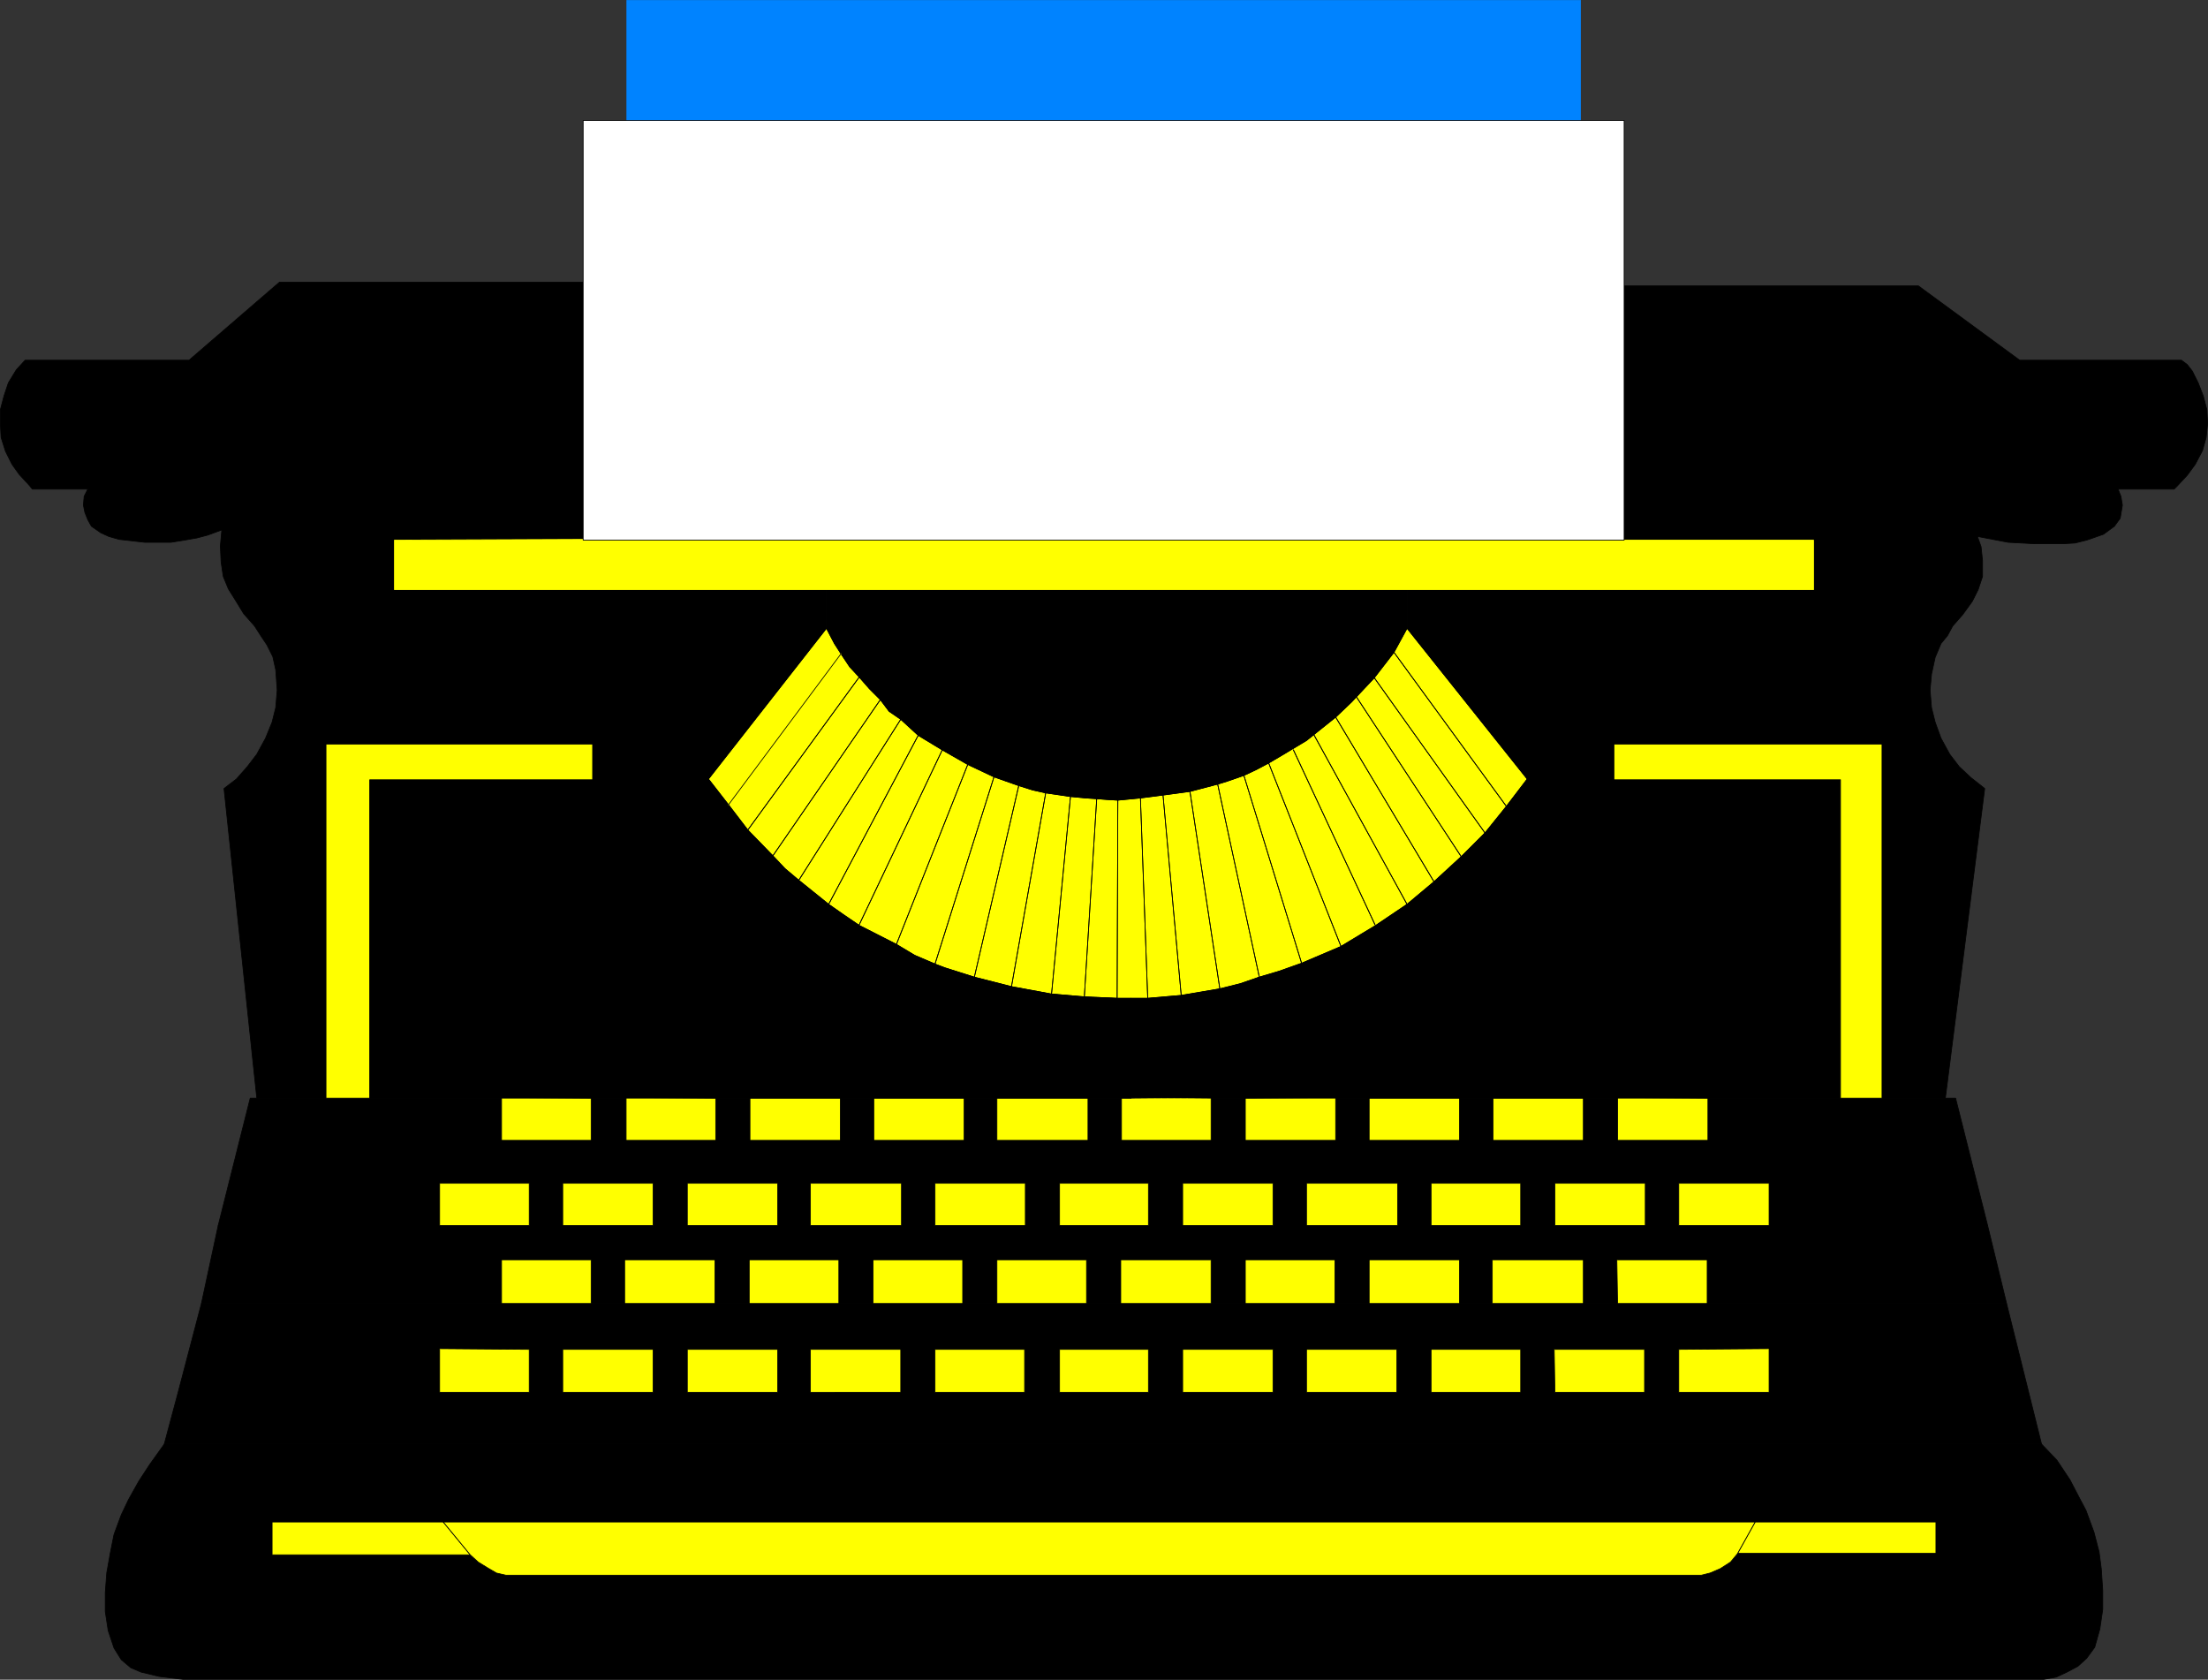 <?xml version="1.0" encoding="UTF-8" standalone="no"?>
<svg
   version="1.0"
   width="129.595mm"
   height="98.58mm"
   id="svg166"
   sodipodi:docname="Typewriter 02.wmf"
   xmlns:inkscape="http://www.inkscape.org/namespaces/inkscape"
   xmlns:sodipodi="http://sodipodi.sourceforge.net/DTD/sodipodi-0.dtd"
   xmlns="http://www.w3.org/2000/svg"
   xmlns:svg="http://www.w3.org/2000/svg">
  <rect width="100%" height="100%" fill="#333333" stroke="none"/>
  <sodipodi:namedview
     id="namedview166"
     pagecolor="#ffffff"
     bordercolor="#000000"
     borderopacity="0.25"
     inkscape:showpageshadow="2"
     inkscape:pageopacity="0.0"
     inkscape:pagecheckerboard="0"
     inkscape:deskcolor="#d1d1d1"
     inkscape:document-units="mm" />
  <defs
     id="defs1">
    <pattern
       id="WMFhbasepattern"
       patternUnits="userSpaceOnUse"
       width="6"
       height="6"
       x="0"
       y="0" />
  </defs>
  <path
     style="fill:#0083ff;fill-opacity:1;fill-rule:evenodd;stroke:none"
     d="M 139.057,26.74 V 0.081 H 350.591 V 26.74 H 139.057 Z"
     id="path1" />
  <path
     style="fill:none;stroke:#0083ff;stroke-width:0.162px;stroke-linecap:round;stroke-linejoin:round;stroke-miterlimit:4;stroke-dasharray:none;stroke-opacity:1"
     d="M 139.057,26.74 V 0.081 H 350.591 V 26.74 H 139.057 v 0"
     id="path2" />
  <path
     style="fill:#000000;fill-opacity:1;fill-rule:evenodd;stroke:none"
     d="m 452.883,320.316 3.394,3.555 2.909,4.362 2.101,4.039 1.454,2.747 1.778,4.847 1.131,4.362 0.485,3.716 0.323,4.847 v 4.201 l -0.646,4.362 -1.131,4.039 -1.778,2.424 -1.939,1.777 -2.424,1.293 -2.424,1.131 -2.747,0.485 H 250.884 v -23.105 h 126.533 l 1.939,-0.485 2.262,-0.969 2.262,-1.454 1.616,-1.939 h 43.955 v -6.948 H 388.405 98.333 60.358 v 7.271 h 43.955 l 1.778,1.616 2.101,1.293 1.939,1.131 2.101,0.485 h 138.653 v 23.105 H 40.642 l -5.333,-0.646 -4.04,-0.969 -2.262,-0.969 -2.101,-1.777 -1.616,-2.585 -1.293,-3.878 -0.646,-4.201 v -4.201 l 0.323,-4.362 0.808,-4.524 0.808,-4.039 1.616,-4.362 1.616,-3.393 2.262,-4.039 2.424,-3.716 3.232,-4.524 H 452.883 Z"
     id="path3" />
  <path
     style="fill:none;stroke:#000000;stroke-width:0.162px;stroke-linecap:round;stroke-linejoin:round;stroke-miterlimit:4;stroke-dasharray:none;stroke-opacity:1"
     d="m 452.883,320.316 3.394,3.555 2.909,4.362 2.101,4.039 1.454,2.747 1.778,4.847 1.131,4.362 0.485,3.716 0.323,4.847 v 4.201 l -0.646,4.362 -1.131,4.039 -1.778,2.424 -1.939,1.777 -2.424,1.293 -2.424,1.131 -2.747,0.485 H 250.884 v -23.105 h 126.533 l 1.939,-0.485 2.262,-0.969 2.262,-1.454 1.616,-1.939 h 43.955 v -6.948 H 388.405 98.333 60.358 v 7.271 h 43.955 l 1.778,1.616 2.101,1.293 1.939,1.131 2.101,0.485 h 138.653 v 23.105 H 40.642 l -5.333,-0.646 -4.04,-0.969 -2.262,-0.969 -2.101,-1.777 -1.616,-2.585 -1.293,-3.878 -0.646,-4.201 v -4.201 l 0.323,-4.362 0.808,-4.524 0.808,-4.039 1.616,-4.362 1.616,-3.393 2.262,-4.039 2.424,-3.716 3.232,-4.524 H 452.883 v 0"
     id="path4" />
  <path
     style="fill:#ffff00;fill-opacity:1;fill-rule:evenodd;stroke:none"
     d="m 60.358,344.875 v -7.271 h 37.976 l 5.979,7.271 z"
     id="path5" />
  <path
     style="fill:none;stroke:#000000;stroke-width:0.162px;stroke-linecap:round;stroke-linejoin:round;stroke-miterlimit:4;stroke-dasharray:none;stroke-opacity:1"
     d="m 60.358,344.875 v -7.271 h 37.976 l 5.979,7.271 H 60.358 v 0"
     id="path6" />
  <path
     style="fill:#ffff00;fill-opacity:1;fill-rule:evenodd;stroke:none"
     d="m 377.416,349.399 1.939,-0.485 2.262,-0.969 2.262,-1.454 1.616,-1.939 3.878,-6.948 H 98.333 l 5.979,7.271 1.778,1.616 2.101,1.293 1.939,1.131 2.101,0.485 h 138.653 126.533 z"
     id="path7" />
  <path
     style="fill:none;stroke:#000000;stroke-width:0.162px;stroke-linecap:round;stroke-linejoin:round;stroke-miterlimit:4;stroke-dasharray:none;stroke-opacity:1"
     d="m 377.416,349.399 1.939,-0.485 2.262,-0.969 2.262,-1.454 1.616,-1.939 3.878,-6.948 H 98.333 l 5.979,7.271 1.778,1.616 2.101,1.293 1.939,1.131 2.101,0.485 h 138.653 126.533 v 0"
     id="path8" />
  <path
     style="fill:#ffff00;fill-opacity:1;fill-rule:evenodd;stroke:none"
     d="m 429.452,337.604 v 6.624 0.323 h -43.632 -0.323 l 3.878,-6.948 h 40.077 z"
     id="path9" />
  <path
     style="fill:none;stroke:#000000;stroke-width:0.162px;stroke-linecap:round;stroke-linejoin:round;stroke-miterlimit:4;stroke-dasharray:none;stroke-opacity:1"
     d="m 429.452,337.604 v 6.624 0.323 h -43.632 -0.323 l 3.878,-6.948 h 40.077 v 0"
     id="path10" />
  <path
     style="fill:#000000;fill-opacity:1;fill-rule:evenodd;stroke:none"
     d="m 452.883,320.316 -7.757,-31.183 h -66.418 -19.877 -7.595 -20.2 -7.272 -20.038 -7.595 -19.877 -7.595 -20.038 -7.595 -19.877 -7.595 -19.877 -7.595 -19.877 -7.595 -20.038 -7.434 -19.877 -66.579 l -5.171,19.712 h 58.014 v -9.533 h 19.877 v 9.533 h 7.434 v -9.533 h 20.038 v 9.533 h 7.595 v -9.533 h 20.038 v 9.533 h 7.272 v -9.533 h 20.038 v 9.533 h 7.595 v -9.533 h 19.877 v 9.533 h 7.757 v -9.533 h 19.715 v 9.533 h 7.595 v -9.533 h 20.038 v 9.533 h 7.434 v -9.533 h 20.038 v 9.533 h 7.595 v -9.533 h 19.877 v 9.533 h 7.595 v -9.533 h 19.877 v 9.533 h 7.595 v -9.533 h 20.038 v 9.533 h -20.038 -7.595 -19.877 -7.595 -19.877 -7.595 -20.038 -7.434 -20.038 -7.595 -19.715 -7.757 -19.877 -7.595 -20.038 -7.272 -20.038 -7.595 -20.038 -7.434 -19.877 -58.014 l -3.07,11.472 H 452.883 Z"
     id="path11" />
  <path
     style="fill:none;stroke:#000000;stroke-width:0.162px;stroke-linecap:round;stroke-linejoin:round;stroke-miterlimit:4;stroke-dasharray:none;stroke-opacity:1"
     d="m 452.883,320.316 -7.757,-31.183 h -66.418 -19.877 -7.595 -20.2 -7.272 -20.038 -7.595 -19.877 -7.595 -20.038 -7.595 -19.877 -7.595 -19.877 -7.595 -19.877 -7.595 -20.038 -7.434 -19.877 -66.579 l -5.171,19.712 h 58.014 v -9.533 h 19.877 v 9.533 h 7.434 v -9.533 h 20.038 v 9.533 h 7.595 v -9.533 h 20.038 v 9.533 h 7.272 v -9.533 h 20.038 v 9.533 h 7.595 v -9.533 h 19.877 v 9.533 h 7.757 v -9.533 h 19.715 v 9.533 h 7.595 v -9.533 h 20.038 v 9.533 h 7.434 v -9.533 h 20.038 v 9.533 h 7.595 v -9.533 h 19.877 v 9.533 h 7.595 v -9.533 h 19.877 v 9.533 h 7.595 v -9.533 h 20.038 v 9.533 h -20.038 -7.595 -19.877 -7.595 -19.877 -7.595 -20.038 -7.434 -20.038 -7.595 -19.715 -7.757 -19.877 -7.595 -20.038 -7.272 -20.038 -7.595 -20.038 -7.434 -19.877 -58.014 l -3.07,11.472 H 452.883 v 0"
     id="path12" />
  <path
     style="fill:#ffff00;fill-opacity:1;fill-rule:evenodd;stroke:none"
     d="m 97.525,299.15 19.877,0.162 v 9.533 H 97.525 v -9.533 0 z"
     id="path13" />
  <path
     style="fill:none;stroke:#000000;stroke-width:0.162px;stroke-linecap:round;stroke-linejoin:round;stroke-miterlimit:4;stroke-dasharray:none;stroke-opacity:1"
     d="m 97.525,299.15 19.877,0.162 v 9.533 H 97.525 v -9.533 0"
     id="path14" />
  <path
     style="fill:#ffff00;fill-opacity:1;fill-rule:evenodd;stroke:none"
     d="m 144.874,299.15 v 9.694 h -20.038 v -9.533 h 20.038 v 0 z"
     id="path15" />
  <path
     style="fill:none;stroke:#000000;stroke-width:0.162px;stroke-linecap:round;stroke-linejoin:round;stroke-miterlimit:4;stroke-dasharray:none;stroke-opacity:1"
     d="m 144.874,299.15 v 9.694 h -20.038 v -9.533 h 20.038 v 0"
     id="path16" />
  <path
     style="fill:#ffff00;fill-opacity:1;fill-rule:evenodd;stroke:none"
     d="m 172.508,299.15 v 9.694 h -20.038 v -9.533 h 20.038 v 0 z"
     id="path17" />
  <path
     style="fill:none;stroke:#000000;stroke-width:0.162px;stroke-linecap:round;stroke-linejoin:round;stroke-miterlimit:4;stroke-dasharray:none;stroke-opacity:1"
     d="m 172.508,299.15 v 9.694 h -20.038 v -9.533 h 20.038 v 0"
     id="path18" />
  <path
     style="fill:#ffff00;fill-opacity:1;fill-rule:evenodd;stroke:none"
     d="m 199.818,299.15 v 9.694 H 179.78 v -9.533 h 20.038 v 0 z"
     id="path19" />
  <path
     style="fill:none;stroke:#000000;stroke-width:0.162px;stroke-linecap:round;stroke-linejoin:round;stroke-miterlimit:4;stroke-dasharray:none;stroke-opacity:1"
     d="m 199.818,299.15 v 9.694 H 179.78 v -9.533 h 20.038 v 0"
     id="path20" />
  <path
     style="fill:#ffff00;fill-opacity:1;fill-rule:evenodd;stroke:none"
     d="m 227.29,299.15 v 9.694 h -19.877 v -9.533 h 19.877 v 0 z"
     id="path21" />
  <path
     style="fill:none;stroke:#000000;stroke-width:0.162px;stroke-linecap:round;stroke-linejoin:round;stroke-miterlimit:4;stroke-dasharray:none;stroke-opacity:1"
     d="m 227.29,299.15 v 9.694 h -19.877 v -9.533 h 19.877 v 0"
     id="path22" />
  <path
     style="fill:#ffff00;fill-opacity:1;fill-rule:evenodd;stroke:none"
     d="m 254.762,299.15 v 9.694 h -19.715 v -9.533 h 19.715 v 0 z"
     id="path23" />
  <path
     style="fill:none;stroke:#000000;stroke-width:0.162px;stroke-linecap:round;stroke-linejoin:round;stroke-miterlimit:4;stroke-dasharray:none;stroke-opacity:1"
     d="m 254.762,299.15 v 9.694 h -19.715 v -9.533 h 19.715 v 0"
     id="path24" />
  <path
     style="fill:#ffff00;fill-opacity:1;fill-rule:evenodd;stroke:none"
     d="m 262.357,299.15 v 9.694 h 20.038 v -9.533 H 262.357 v 0 z"
     id="path25" />
  <path
     style="fill:none;stroke:#000000;stroke-width:0.162px;stroke-linecap:round;stroke-linejoin:round;stroke-miterlimit:4;stroke-dasharray:none;stroke-opacity:1"
     d="m 262.357,299.15 v 9.694 h 20.038 v -9.533 H 262.357 v 0"
     id="path26" />
  <path
     style="fill:#ffff00;fill-opacity:1;fill-rule:evenodd;stroke:none"
     d="m 289.829,299.15 v 9.694 h 20.038 v -9.533 h -20.038 v 0 z"
     id="path27" />
  <path
     style="fill:none;stroke:#000000;stroke-width:0.162px;stroke-linecap:round;stroke-linejoin:round;stroke-miterlimit:4;stroke-dasharray:none;stroke-opacity:1"
     d="m 289.829,299.15 v 9.694 h 20.038 v -9.533 h -20.038 v 0"
     id="path28" />
  <path
     style="fill:#ffff00;fill-opacity:1;fill-rule:evenodd;stroke:none"
     d="m 317.463,299.15 v 9.694 h 19.877 v -9.533 h -19.877 v 0 z"
     id="path29" />
  <path
     style="fill:none;stroke:#000000;stroke-width:0.162px;stroke-linecap:round;stroke-linejoin:round;stroke-miterlimit:4;stroke-dasharray:none;stroke-opacity:1"
     d="m 317.463,299.15 v 9.694 h 19.877 v -9.533 h -19.877 v 0"
     id="path30" />
  <path
     style="fill:#ffff00;fill-opacity:1;fill-rule:evenodd;stroke:none"
     d="m 344.773,299.15 0.162,9.694 h 19.877 v -9.533 h -19.877 v 0 z"
     id="path31" />
  <path
     style="fill:none;stroke:#000000;stroke-width:0.162px;stroke-linecap:round;stroke-linejoin:round;stroke-miterlimit:4;stroke-dasharray:none;stroke-opacity:1"
     d="m 344.773,299.15 0.162,9.694 h 19.877 v -9.533 h -19.877 v 0"
     id="path32" />
  <path
     style="fill:#ffff00;fill-opacity:1;fill-rule:evenodd;stroke:none"
     d="m 392.284,299.15 -19.877,0.162 v 9.533 h 20.038 v -9.533 0 z"
     id="path33" />
  <path
     style="fill:none;stroke:#000000;stroke-width:0.162px;stroke-linecap:round;stroke-linejoin:round;stroke-miterlimit:4;stroke-dasharray:none;stroke-opacity:1"
     d="m 392.284,299.15 -19.877,0.162 v 9.533 h 20.038 v -9.533 0"
     id="path34" />
  <path
     style="fill:#000000;fill-opacity:1;fill-rule:evenodd;stroke:none"
     d="m 445.127,289.133 -4.202,-17.288 h -48.48 -20.038 -7.434 -20.038 -7.595 -19.877 -7.434 -20.038 -7.757 -20.2 -7.272 -19.715 -7.595 -20.038 -7.434 -20.2 -7.272 -20.038 -7.595 -20.038 -7.434 -19.877 -49.126 l -3.717,17.288 h 66.579 v -9.694 h 19.877 v 9.694 h 7.434 v -9.694 h 20.038 v 9.694 h 7.595 v -9.694 h 19.877 v 9.694 h 7.595 v -9.694 h 19.877 v 9.694 h 7.595 v -9.694 h 19.877 v 9.694 h 7.595 v -9.694 h 20.038 v 9.694 h 7.595 v -9.694 h 19.877 v 9.694 h 7.595 v -9.694 h 20.038 v 9.694 h 7.272 v -9.694 h 20.2 v 9.694 h 7.595 v -9.694 h 19.877 v 9.694 z"
     id="path35" />
  <path
     style="fill:none;stroke:#000000;stroke-width:0.162px;stroke-linecap:round;stroke-linejoin:round;stroke-miterlimit:4;stroke-dasharray:none;stroke-opacity:1"
     d="m 445.127,289.133 -4.202,-17.288 h -48.48 -20.038 -7.434 -20.038 -7.595 -19.877 -7.434 -20.038 -7.757 -20.2 -7.272 -19.715 -7.595 -20.038 -7.434 -20.2 -7.272 -20.038 -7.595 -20.038 -7.434 -19.877 -49.126 l -3.717,17.288 h 66.579 v -9.694 h 19.877 v 9.694 h 7.434 v -9.694 h 20.038 v 9.694 h 7.595 v -9.694 h 19.877 v 9.694 h 7.595 v -9.694 h 19.877 v 9.694 h 7.595 v -9.694 h 19.877 v 9.694 h 7.595 v -9.694 h 20.038 v 9.694 h 7.595 v -9.694 h 19.877 v 9.694 h 7.595 v -9.694 h 20.038 v 9.694 h 7.272 v -9.694 h 20.2 v 9.694 h 7.595 v -9.694 h 19.877 v 9.694 h 66.418 v 0"
     id="path36" />
  <path
     style="fill:#ffff00;fill-opacity:1;fill-rule:evenodd;stroke:none"
     d="m 111.1,279.438 h 20.038 v 9.694 h -19.877 v -9.694 0 z"
     id="path37" />
  <path
     style="fill:none;stroke:#000000;stroke-width:0.162px;stroke-linecap:round;stroke-linejoin:round;stroke-miterlimit:4;stroke-dasharray:none;stroke-opacity:1"
     d="m 111.1,279.438 h 20.038 v 9.694 h -19.877 v -9.694 0"
     id="path38" />
  <path
     style="fill:#ffff00;fill-opacity:1;fill-rule:evenodd;stroke:none"
     d="m 138.572,279.438 h 20.038 v 9.694 h -20.038 z"
     id="path39" />
  <path
     style="fill:none;stroke:#000000;stroke-width:0.162px;stroke-linecap:round;stroke-linejoin:round;stroke-miterlimit:4;stroke-dasharray:none;stroke-opacity:1"
     d="m 138.572,279.438 h 20.038 v 9.694 h -20.038 v -9.694 0"
     id="path40" />
  <path
     style="fill:#ffff00;fill-opacity:1;fill-rule:evenodd;stroke:none"
     d="m 166.205,279.438 h 19.877 v 9.694 h -19.877 z"
     id="path41" />
  <path
     style="fill:none;stroke:#000000;stroke-width:0.162px;stroke-linecap:round;stroke-linejoin:round;stroke-miterlimit:4;stroke-dasharray:none;stroke-opacity:1"
     d="m 166.205,279.438 h 19.877 v 9.694 h -19.877 v -9.694 0"
     id="path42" />
  <path
     style="fill:#ffff00;fill-opacity:1;fill-rule:evenodd;stroke:none"
     d="m 193.516,279.438 h 20.038 v 9.694 h -19.877 v -9.694 0 z"
     id="path43" />
  <path
     style="fill:none;stroke:#000000;stroke-width:0.162px;stroke-linecap:round;stroke-linejoin:round;stroke-miterlimit:4;stroke-dasharray:none;stroke-opacity:1"
     d="m 193.516,279.438 h 20.038 v 9.694 h -19.877 v -9.694 0"
     id="path44" />
  <path
     style="fill:#ffff00;fill-opacity:1;fill-rule:evenodd;stroke:none"
     d="m 220.988,279.438 h 20.038 v 9.694 h -19.877 v -9.694 0 z"
     id="path45" />
  <path
     style="fill:none;stroke:#000000;stroke-width:0.162px;stroke-linecap:round;stroke-linejoin:round;stroke-miterlimit:4;stroke-dasharray:none;stroke-opacity:1"
     d="m 220.988,279.438 h 20.038 v 9.694 h -19.877 v -9.694 0"
     id="path46" />
  <path
     style="fill:#ffff00;fill-opacity:1;fill-rule:evenodd;stroke:none"
     d="m 268.498,279.438 h -19.877 v 9.694 h 20.038 v -9.694 0 z"
     id="path47" />
  <path
     style="fill:none;stroke:#000000;stroke-width:0.162px;stroke-linecap:round;stroke-linejoin:round;stroke-miterlimit:4;stroke-dasharray:none;stroke-opacity:1"
     d="m 268.498,279.438 h -19.877 v 9.694 h 20.038 v -9.694 0"
     id="path48" />
  <path
     style="fill:#ffff00;fill-opacity:1;fill-rule:evenodd;stroke:none"
     d="m 296.132,279.438 h -19.877 v 9.694 h 19.877 z"
     id="path49" />
  <path
     style="fill:none;stroke:#000000;stroke-width:0.162px;stroke-linecap:round;stroke-linejoin:round;stroke-miterlimit:4;stroke-dasharray:none;stroke-opacity:1"
     d="m 296.132,279.438 h -19.877 v 9.694 h 19.877 v -9.694 0"
     id="path50" />
  <path
     style="fill:#ffff00;fill-opacity:1;fill-rule:evenodd;stroke:none"
     d="m 323.765,279.438 h -20.038 v 9.694 h 20.038 v -9.694 z"
     id="path51" />
  <path
     style="fill:none;stroke:#000000;stroke-width:0.162px;stroke-linecap:round;stroke-linejoin:round;stroke-miterlimit:4;stroke-dasharray:none;stroke-opacity:1"
     d="m 323.765,279.438 h -20.038 v 9.694 h 20.038 v -9.694 0"
     id="path52" />
  <path
     style="fill:#ffff00;fill-opacity:1;fill-rule:evenodd;stroke:none"
     d="m 331.037,279.438 v 9.694 h 20.2 v -9.694 h -20.2 z"
     id="path53" />
  <path
     style="fill:none;stroke:#000000;stroke-width:0.162px;stroke-linecap:round;stroke-linejoin:round;stroke-miterlimit:4;stroke-dasharray:none;stroke-opacity:1"
     d="m 331.037,279.438 v 9.694 h 20.2 v -9.694 h -20.2 v 0"
     id="path54" />
  <path
     style="fill:#ffff00;fill-opacity:1;fill-rule:evenodd;stroke:none"
     d="m 358.671,279.438 0.162,9.694 h 19.877 v -9.694 h -19.877 v 0 z"
     id="path55" />
  <path
     style="fill:none;stroke:#000000;stroke-width:0.162px;stroke-linecap:round;stroke-linejoin:round;stroke-miterlimit:4;stroke-dasharray:none;stroke-opacity:1"
     d="m 358.671,279.438 0.162,9.694 h 19.877 v -9.694 h -19.877 v 0"
     id="path56" />
  <path
     style="fill:#000000;fill-opacity:1;fill-rule:evenodd;stroke:none"
     d="m 124.836,262.473 h 20.038 v 9.371 h 7.595 v -9.371 h 20.038 v 9.371 h 7.272 v -9.371 h 20.2 v 9.371 h 7.434 v -9.371 h 20.038 v 9.371 h 7.595 v -9.371 h 19.715 v 9.371 h 7.595 v -9.371 h 20.038 v 9.371 h 7.434 v -9.371 h 20.2 v 9.371 h 7.434 v -9.371 h 19.877 v 9.371 h 7.595 v -9.371 h 20.038 v 9.371 h 7.434 v -9.371 h 20.038 v 9.371 h 48.48 l -7.11,-28.275 h -2.262 -14.059 -9.211 -29.411 v 9.371 h -20.038 v -9.371 h -7.595 v 9.371 h -20.038 v -9.371 h -7.434 v 9.371 h -20.038 v -9.371 h -7.434 v 9.371 h -20.038 v -9.371 h -7.595 v 9.371 h -19.877 v -9.371 h -7.434 v 9.371 h -20.2 v -9.371 h -7.272 v 9.371 h -20.038 v -9.371 h -7.434 v 9.371 h -20.038 v -9.371 h -7.595 v 9.371 h -19.877 v -9.371 h -7.757 v 9.371 h -19.877 v -9.371 H 82.012 72.316 56.964 55.51 l -7.11,28.275 h 49.126 v -9.371 h 19.877 v 9.371 h 7.434 z"
     id="path57" />
  <path
     style="fill:none;stroke:#000000;stroke-width:0.162px;stroke-linecap:round;stroke-linejoin:round;stroke-miterlimit:4;stroke-dasharray:none;stroke-opacity:1"
     d="m 124.836,262.473 h 20.038 v 9.371 h 7.595 v -9.371 h 20.038 v 9.371 h 7.272 v -9.371 h 20.2 v 9.371 h 7.434 v -9.371 h 20.038 v 9.371 h 7.595 v -9.371 h 19.715 v 9.371 h 7.595 v -9.371 h 20.038 v 9.371 h 7.434 v -9.371 h 20.2 v 9.371 h 7.434 v -9.371 h 19.877 v 9.371 h 7.595 v -9.371 h 20.038 v 9.371 h 7.434 v -9.371 h 20.038 v 9.371 h 48.48 l -7.11,-28.275 h -2.262 -14.059 -9.211 -29.411 v 9.371 h -20.038 v -9.371 h -7.595 v 9.371 h -20.038 v -9.371 h -7.434 v 9.371 h -20.038 v -9.371 h -7.434 v 9.371 h -20.038 v -9.371 h -7.595 v 9.371 h -19.877 v -9.371 h -7.434 v 9.371 h -20.2 v -9.371 h -7.272 v 9.371 h -20.038 v -9.371 h -7.434 v 9.371 h -20.038 v -9.371 h -7.595 v 9.371 h -19.877 v -9.371 h -7.757 v 9.371 h -19.877 v -9.371 H 82.012 72.316 56.964 55.51 l -7.11,28.275 h 49.126 v -9.371 h 19.877 v 9.371 h 7.434 v -9.371 0"
     id="path58" />
  <path
     style="fill:#ffff00;fill-opacity:1;fill-rule:evenodd;stroke:none"
     d="m 97.525,262.473 h 19.877 v 9.371 H 97.525 Z"
     id="path59" />
  <path
     style="fill:none;stroke:#000000;stroke-width:0.162px;stroke-linecap:round;stroke-linejoin:round;stroke-miterlimit:4;stroke-dasharray:none;stroke-opacity:1"
     d="m 97.525,262.473 h 19.877 v 9.371 H 97.525 v -9.371 0"
     id="path60" />
  <path
     style="fill:#ffff00;fill-opacity:1;fill-rule:evenodd;stroke:none"
     d="m 144.874,262.473 v 9.371 h -20.038 v -9.371 z"
     id="path61" />
  <path
     style="fill:none;stroke:#000000;stroke-width:0.162px;stroke-linecap:round;stroke-linejoin:round;stroke-miterlimit:4;stroke-dasharray:none;stroke-opacity:1"
     d="m 144.874,262.473 v 9.371 h -20.038 v -9.371 h 20.038 v 0"
     id="path62" />
  <path
     style="fill:#ffff00;fill-opacity:1;fill-rule:evenodd;stroke:none"
     d="m 172.508,262.473 v 9.371 h -20.038 v -9.371 h 20.038 z"
     id="path63" />
  <path
     style="fill:none;stroke:#000000;stroke-width:0.162px;stroke-linecap:round;stroke-linejoin:round;stroke-miterlimit:4;stroke-dasharray:none;stroke-opacity:1"
     d="m 172.508,262.473 v 9.371 h -20.038 v -9.371 h 20.038 v 0"
     id="path64" />
  <path
     style="fill:#ffff00;fill-opacity:1;fill-rule:evenodd;stroke:none"
     d="m 179.78,262.473 h 20.2 v 9.371 H 179.78 Z"
     id="path65" />
  <path
     style="fill:none;stroke:#000000;stroke-width:0.162px;stroke-linecap:round;stroke-linejoin:round;stroke-miterlimit:4;stroke-dasharray:none;stroke-opacity:1"
     d="m 179.78,262.473 h 20.2 v 9.371 H 179.78 v -9.371 0"
     id="path66" />
  <path
     style="fill:#ffff00;fill-opacity:1;fill-rule:evenodd;stroke:none"
     d="m 227.452,262.473 v 9.371 h -20.038 v -9.371 z"
     id="path67" />
  <path
     style="fill:none;stroke:#000000;stroke-width:0.162px;stroke-linecap:round;stroke-linejoin:round;stroke-miterlimit:4;stroke-dasharray:none;stroke-opacity:1"
     d="m 227.452,262.473 v 9.371 h -20.038 v -9.371 h 20.038 v 0"
     id="path68" />
  <path
     style="fill:#ffff00;fill-opacity:1;fill-rule:evenodd;stroke:none"
     d="m 254.762,262.473 v 9.371 h -19.715 v -9.371 z"
     id="path69" />
  <path
     style="fill:none;stroke:#000000;stroke-width:0.162px;stroke-linecap:round;stroke-linejoin:round;stroke-miterlimit:4;stroke-dasharray:none;stroke-opacity:1"
     d="m 254.762,262.473 v 9.371 h -19.715 v -9.371 h 19.715 v 0"
     id="path70" />
  <path
     style="fill:#ffff00;fill-opacity:1;fill-rule:evenodd;stroke:none"
     d="m 262.357,262.473 v 9.371 h 20.038 v -9.371 z"
     id="path71" />
  <path
     style="fill:none;stroke:#000000;stroke-width:0.162px;stroke-linecap:round;stroke-linejoin:round;stroke-miterlimit:4;stroke-dasharray:none;stroke-opacity:1"
     d="m 262.357,262.473 v 9.371 h 20.038 v -9.371 H 262.357 v 0"
     id="path72" />
  <path
     style="fill:#ffff00;fill-opacity:1;fill-rule:evenodd;stroke:none"
     d="m 310.029,262.473 h -20.2 v 9.371 h 20.2 z"
     id="path73" />
  <path
     style="fill:none;stroke:#000000;stroke-width:0.162px;stroke-linecap:round;stroke-linejoin:round;stroke-miterlimit:4;stroke-dasharray:none;stroke-opacity:1"
     d="m 310.029,262.473 h -20.2 v 9.371 h 20.2 v -9.371 0"
     id="path74" />
  <path
     style="fill:#ffff00;fill-opacity:1;fill-rule:evenodd;stroke:none"
     d="m 337.34,262.473 h -19.877 v 9.371 h 19.877 z"
     id="path75" />
  <path
     style="fill:none;stroke:#000000;stroke-width:0.162px;stroke-linecap:round;stroke-linejoin:round;stroke-miterlimit:4;stroke-dasharray:none;stroke-opacity:1"
     d="m 337.34,262.473 h -19.877 v 9.371 h 19.877 v -9.371 0"
     id="path76" />
  <path
     style="fill:#ffff00;fill-opacity:1;fill-rule:evenodd;stroke:none"
     d="m 344.935,262.473 v 9.371 h 20.038 v -9.371 z"
     id="path77" />
  <path
     style="fill:none;stroke:#000000;stroke-width:0.162px;stroke-linecap:round;stroke-linejoin:round;stroke-miterlimit:4;stroke-dasharray:none;stroke-opacity:1"
     d="m 344.935,262.473 v 9.371 h 20.038 v -9.371 h -20.038 v 0"
     id="path78" />
  <path
     style="fill:#ffff00;fill-opacity:1;fill-rule:evenodd;stroke:none"
     d="m 372.407,262.473 v 9.371 h 20.038 v -9.371 z"
     id="path79" />
  <path
     style="fill:none;stroke:#000000;stroke-width:0.162px;stroke-linecap:round;stroke-linejoin:round;stroke-miterlimit:4;stroke-dasharray:none;stroke-opacity:1"
     d="m 372.407,262.473 v 9.371 h 20.038 v -9.371 h -20.038 v 0"
     id="path80" />
  <path
     style="fill:#ffff00;fill-opacity:1;fill-rule:evenodd;stroke:none"
     d="m 111.261,243.408 19.877,0.162 v 9.371 h -19.877 v -9.371 0 z"
     id="path81" />
  <path
     style="fill:none;stroke:#000000;stroke-width:0.162px;stroke-linecap:round;stroke-linejoin:round;stroke-miterlimit:4;stroke-dasharray:none;stroke-opacity:1"
     d="m 111.261,243.408 19.877,0.162 v 9.371 h -19.877 v -9.371 0"
     id="path82" />
  <path
     style="fill:#ffff00;fill-opacity:1;fill-rule:evenodd;stroke:none"
     d="m 138.895,243.408 19.877,0.162 v 9.371 h -19.877 v -9.371 0 z"
     id="path83" />
  <path
     style="fill:none;stroke:#000000;stroke-width:0.162px;stroke-linecap:round;stroke-linejoin:round;stroke-miterlimit:4;stroke-dasharray:none;stroke-opacity:1"
     d="m 138.895,243.408 19.877,0.162 v 9.371 h -19.877 v -9.371 0"
     id="path84" />
  <path
     style="fill:#ffff00;fill-opacity:1;fill-rule:evenodd;stroke:none"
     d="m 186.405,243.408 v 9.533 h -20.038 v -9.371 h 20.038 v 0 z"
     id="path85" />
  <path
     style="fill:none;stroke:#000000;stroke-width:0.162px;stroke-linecap:round;stroke-linejoin:round;stroke-miterlimit:4;stroke-dasharray:none;stroke-opacity:1"
     d="m 186.405,243.408 v 9.533 h -20.038 v -9.371 h 20.038 v 0"
     id="path86" />
  <path
     style="fill:#ffff00;fill-opacity:1;fill-rule:evenodd;stroke:none"
     d="m 213.877,243.408 v 9.533 h -20.038 v -9.371 h 20.038 v 0 z"
     id="path87" />
  <path
     style="fill:none;stroke:#000000;stroke-width:0.162px;stroke-linecap:round;stroke-linejoin:round;stroke-miterlimit:4;stroke-dasharray:none;stroke-opacity:1"
     d="m 213.877,243.408 v 9.533 h -20.038 v -9.371 h 20.038 v 0"
     id="path88" />
  <path
     style="fill:#ffff00;fill-opacity:1;fill-rule:evenodd;stroke:none"
     d="m 241.349,243.408 v 9.533 h -20.2 v -9.371 h 20.2 v 0 z"
     id="path89" />
  <path
     style="fill:none;stroke:#000000;stroke-width:0.162px;stroke-linecap:round;stroke-linejoin:round;stroke-miterlimit:4;stroke-dasharray:none;stroke-opacity:1"
     d="m 241.349,243.408 v 9.533 h -20.2 v -9.371 h 20.2 v 0"
     id="path90" />
  <path
     style="fill:#ffff00;fill-opacity:1;fill-rule:evenodd;stroke:none"
     d="m 268.66,243.408 -17.776,0.162 h -2.101 v 9.371 h 19.877 v -9.371 0 z"
     id="path91" />
  <path
     style="fill:none;stroke:#000000;stroke-width:0.162px;stroke-linecap:round;stroke-linejoin:round;stroke-miterlimit:4;stroke-dasharray:none;stroke-opacity:1"
     d="m 268.66,243.408 -17.776,0.162 h -2.101 v 9.371 h 19.877 v -9.371 0"
     id="path92" />
  <path
     style="fill:#ffff00;fill-opacity:1;fill-rule:evenodd;stroke:none"
     d="m 296.293,243.408 -20.038,0.162 v 9.371 h 20.038 v -9.371 0 z"
     id="path93" />
  <path
     style="fill:none;stroke:#000000;stroke-width:0.162px;stroke-linecap:round;stroke-linejoin:round;stroke-miterlimit:4;stroke-dasharray:none;stroke-opacity:1"
     d="m 296.293,243.408 -20.038,0.162 v 9.371 h 20.038 v -9.371 0"
     id="path94" />
  <path
     style="fill:#ffff00;fill-opacity:1;fill-rule:evenodd;stroke:none"
     d="m 303.727,243.408 v 9.533 h 20.038 v -9.371 h -20.038 v 0 z"
     id="path95" />
  <path
     style="fill:none;stroke:#000000;stroke-width:0.162px;stroke-linecap:round;stroke-linejoin:round;stroke-miterlimit:4;stroke-dasharray:none;stroke-opacity:1"
     d="m 303.727,243.408 v 9.533 h 20.038 v -9.371 h -20.038 v 0"
     id="path96" />
  <path
     style="fill:#ffff00;fill-opacity:1;fill-rule:evenodd;stroke:none"
     d="m 331.199,243.408 v 9.533 h 20.038 v -9.371 h -20.038 v 0 z"
     id="path97" />
  <path
     style="fill:none;stroke:#000000;stroke-width:0.162px;stroke-linecap:round;stroke-linejoin:round;stroke-miterlimit:4;stroke-dasharray:none;stroke-opacity:1"
     d="m 331.199,243.408 v 9.533 h 20.038 v -9.371 h -20.038 v 0"
     id="path98" />
  <path
     style="fill:#ffff00;fill-opacity:1;fill-rule:evenodd;stroke:none"
     d="m 358.671,243.408 20.2,0.162 v 9.371 h -20.038 v -9.371 0 z"
     id="path99" />
  <path
     style="fill:none;stroke:#000000;stroke-width:0.162px;stroke-linecap:round;stroke-linejoin:round;stroke-miterlimit:4;stroke-dasharray:none;stroke-opacity:1"
     d="m 358.671,243.408 20.2,0.162 v 9.371 h -20.038 v -9.371 0"
     id="path100" />
  <path
     style="fill:#ffff00;fill-opacity:1;fill-rule:evenodd;stroke:none"
     d="m 250.884,221.434 h 3.717 l 7.434,-0.646 8.565,-1.454 4.525,-1.131 4.202,-1.454 4.363,-1.293 5.01,-1.777 8.726,-3.716 7.757,-4.686 6.949,-4.686 5.979,-5.009 6.141,-5.655 5.171,-5.17 4.686,-5.817 4.686,-6.14 -26.664,-33.445 -2.909,5.332 -4.363,5.655 -5.01,5.332 -3.555,3.393 -2.424,1.939 -2.424,1.939 -1.616,1.293 -5.656,3.393 -2.747,1.616 -2.747,1.454 -2.747,1.293 -3.717,1.293 -2.101,0.646 -6.141,1.616 -5.979,0.808 -5.01,0.646 -5.01,0.485 -2.586,-0.162 -2.101,-0.162 -2.424,-0.162 -3.394,-0.323 -5.494,-0.808 -2.909,-0.646 -3.07,-0.969 -5.494,-1.939 -5.818,-2.747 -5.656,-3.231 -5.333,-3.231 -3.878,-3.555 -2.586,-1.777 -1.939,-2.585 -2.424,-2.424 -2.262,-2.585 -2.101,-2.262 -1.939,-2.908 -1.454,-2.262 -1.778,-3.393 -26.179,33.445 4.525,5.817 4.202,5.493 5.656,5.817 2.586,2.747 3.07,2.585 6.626,5.332 3.232,2.262 3.555,2.424 8.242,4.201 4.04,2.424 4.525,1.939 2.101,0.808 6.626,2.1 8.242,2.1 8.726,1.616 7.434,0.646 7.434,0.323 z"
     id="path101" />
  <path
     style="fill:none;stroke:#000000;stroke-width:0.162px;stroke-linecap:round;stroke-linejoin:round;stroke-miterlimit:4;stroke-dasharray:none;stroke-opacity:1"
     d="m 250.884,221.434 h 3.717 l 7.434,-0.646 8.565,-1.454 4.525,-1.131 4.202,-1.454 4.363,-1.293 5.01,-1.777 8.726,-3.716 7.757,-4.686 6.949,-4.686 5.979,-5.009 6.141,-5.655 5.171,-5.17 4.686,-5.817 4.686,-6.14 -26.664,-33.445 -2.909,5.332 -4.363,5.655 -5.01,5.332 -3.555,3.393 -2.424,1.939 -2.424,1.939 -1.616,1.293 -5.656,3.393 -2.747,1.616 -2.747,1.454 -2.747,1.293 -3.717,1.293 -2.101,0.646 -6.141,1.616 -5.979,0.808 -5.01,0.646 -5.01,0.485 -2.586,-0.162 -2.101,-0.162 -2.424,-0.162 -3.394,-0.323 -5.494,-0.808 -2.909,-0.646 -3.07,-0.969 -5.494,-1.939 -5.818,-2.747 -5.656,-3.231 -5.333,-3.231 -3.878,-3.555 -2.586,-1.777 -1.939,-2.585 -2.424,-2.424 -2.262,-2.585 -2.101,-2.262 -1.939,-2.908 -1.454,-2.262 -1.778,-3.393 -26.179,33.445 4.525,5.817 4.202,5.493 5.656,5.817 2.586,2.747 3.07,2.585 6.626,5.332 3.232,2.262 3.555,2.424 8.242,4.201 4.04,2.424 4.525,1.939 2.101,0.808 6.626,2.1 8.242,2.1 8.726,1.616 7.434,0.646 7.434,0.323 h 2.909 v 0"
     id="path102" />
  <path
     style="fill:#000000;fill-opacity:1;fill-rule:evenodd;stroke:none"
     d="m 250.884,243.408 v -21.974 h -2.909 l -7.434,-0.323 -7.434,-0.646 -8.726,-1.616 -8.242,-2.1 -6.626,-2.1 -2.101,-0.808 -4.525,-1.939 -4.04,-2.424 -8.242,-4.201 -3.555,-2.424 -3.232,-2.262 -6.626,-5.332 -3.07,-2.585 -2.586,-2.747 -5.656,-5.817 -4.202,-5.493 -4.525,-5.817 26.179,-33.445 v -8.563 H 87.506 V 119.806 H 129.361 V 91.53 62.609 H 61.974 L 41.935,79.897 H 5.575 l -1.939,2.1 -1.778,2.908 -0.97,2.908 -0.808,3.07 v 3.07 l 0.162,3.07 0.97,3.07 1.454,2.908 1.616,2.262 2.101,2.262 0.808,0.969 H 19.473 l -0.808,1.616 -0.162,1.939 0.323,1.616 0.646,1.616 0.808,1.454 2.101,1.454 1.778,0.808 2.262,0.646 5.656,0.646 h 2.909 2.909 l 3.07,-0.485 2.747,-0.485 2.424,-0.646 3.07,-1.131 -0.323,3.555 0.162,3.555 0.485,3.231 1.131,2.747 1.616,2.585 1.778,2.908 2.424,2.747 1.454,2.262 1.293,1.939 1.293,2.585 0.646,2.908 0.323,4.524 -0.323,3.878 -0.808,3.231 -1.454,3.555 -1.939,3.555 -2.101,2.747 -2.424,2.747 -2.747,2.1 7.272,68.668 h 15.352 v -78.524 h 59.146 v 7.917 H 82.012 v 70.607 h 29.25 19.877 7.757 19.877 7.595 20.038 7.434 20.038 7.595 19.877 7.434 2.101 v 0 z"
     id="path103" />
  <path
     style="fill:none;stroke:#000000;stroke-width:0.162px;stroke-linecap:round;stroke-linejoin:round;stroke-miterlimit:4;stroke-dasharray:none;stroke-opacity:1"
     d="m 250.884,243.408 v -21.974 h -2.909 l -7.434,-0.323 -7.434,-0.646 -8.726,-1.616 -8.242,-2.1 -6.626,-2.1 -2.101,-0.808 -4.525,-1.939 -4.04,-2.424 -8.242,-4.201 -3.555,-2.424 -3.232,-2.262 -6.626,-5.332 -3.07,-2.585 -2.586,-2.747 -5.656,-5.817 -4.202,-5.493 -4.525,-5.817 26.179,-33.445 v -8.563 H 87.506 V 119.806 H 129.361 V 91.53 62.609 H 61.974 L 41.935,79.897 H 5.575 l -1.939,2.1 -1.778,2.908 -0.97,2.908 -0.808,3.07 v 3.07 l 0.162,3.07 0.97,3.07 1.454,2.908 1.616,2.262 2.101,2.262 0.808,0.969 H 19.473 l -0.808,1.616 -0.162,1.939 0.323,1.616 0.646,1.616 0.808,1.454 2.101,1.454 1.778,0.808 2.262,0.646 5.656,0.646 h 2.909 2.909 l 3.07,-0.485 2.747,-0.485 2.424,-0.646 3.07,-1.131 -0.323,3.555 0.162,3.555 0.485,3.231 1.131,2.747 1.616,2.585 1.778,2.908 2.424,2.747 1.454,2.262 1.293,1.939 1.293,2.585 0.646,2.908 0.323,4.524 -0.323,3.878 -0.808,3.231 -1.454,3.555 -1.939,3.555 -2.101,2.747 -2.424,2.747 -2.747,2.1 7.272,68.668 h 15.352 v -78.524 h 59.146 v 7.917 H 82.012 v 70.607 h 29.25 19.877 7.757 19.877 7.595 20.038 7.434 20.038 7.595 19.877 7.434 2.101 v 0"
     id="path104" />
  <path
     style="fill:#000000;fill-opacity:1;fill-rule:evenodd;stroke:none"
     d="m 250.884,243.408 17.776,0.162 h 7.595 20.038 7.434 20.038 7.434 20.038 7.595 20.038 29.411 v -70.607 h -50.258 v -7.917 h 59.469 v 78.524 h 14.059 l 8.726,-68.668 -3.07,-2.424 -2.586,-2.424 -2.101,-2.747 -1.939,-3.555 -1.293,-3.555 -0.808,-3.231 -0.323,-3.878 0.323,-3.555 0.808,-3.716 1.293,-3.07 1.454,-1.777 1.131,-2.1 2.262,-2.585 2.101,-2.908 1.293,-2.585 0.97,-2.908 v -3.555 l -0.323,-3.07 -0.808,-2.262 6.787,1.293 5.979,0.323 h 6.141 l 2.747,-0.162 2.586,-0.646 3.717,-1.293 2.424,-1.777 1.293,-1.777 0.485,-2.908 -0.323,-1.939 -0.646,-1.616 h 12.443 l 0.646,-0.646 2.262,-2.424 1.778,-2.424 1.616,-3.07 0.808,-2.908 0.323,-3.07 -0.162,-3.07 -0.808,-3.07 -1.131,-2.908 -1.293,-2.585 -1.131,-1.454 -1.293,-0.969 H 448.035 L 425.573,63.417 h -65.286 v 56.389 h 42.016 v 10.987 h -90.173 v 8.563 l 26.664,33.445 -4.686,6.14 -4.686,5.817 -5.171,5.17 -6.141,5.655 -5.979,5.009 -6.949,4.686 -7.757,4.686 -8.726,3.716 -5.01,1.777 -4.363,1.293 -4.202,1.454 -4.525,1.131 -8.565,1.454 -7.434,0.646 h -3.717 v 22.135 0 z"
     id="path105" />
  <path
     style="fill:none;stroke:#000000;stroke-width:0.162px;stroke-linecap:round;stroke-linejoin:round;stroke-miterlimit:4;stroke-dasharray:none;stroke-opacity:1"
     d="m 250.884,243.408 17.776,0.162 h 7.595 20.038 7.434 20.038 7.434 20.038 7.595 20.038 29.411 v -70.607 h -50.258 v -7.917 h 59.469 v 78.524 h 14.059 l 8.726,-68.668 -3.07,-2.424 -2.586,-2.424 -2.101,-2.747 -1.939,-3.555 -1.293,-3.555 -0.808,-3.231 -0.323,-3.878 0.323,-3.555 0.808,-3.716 1.293,-3.07 1.454,-1.777 1.131,-2.1 2.262,-2.585 2.101,-2.908 1.293,-2.585 0.97,-2.908 v -3.555 l -0.323,-3.07 -0.808,-2.262 6.787,1.293 5.979,0.323 h 6.141 l 2.747,-0.162 2.586,-0.646 3.717,-1.293 2.424,-1.777 1.293,-1.777 0.485,-2.908 -0.323,-1.939 -0.646,-1.616 h 12.443 l 0.646,-0.646 2.262,-2.424 1.778,-2.424 1.616,-3.07 0.808,-2.908 0.323,-3.07 -0.162,-3.07 -0.808,-3.07 -1.131,-2.908 -1.293,-2.585 -1.131,-1.454 -1.293,-0.969 H 448.035 L 425.573,63.417 h -65.286 v 56.389 h 42.016 v 10.987 h -90.173 v 8.563 l 26.664,33.445 -4.686,6.14 -4.686,5.817 -5.171,5.17 -6.141,5.655 -5.979,5.009 -6.949,4.686 -7.757,4.686 -8.726,3.716 -5.01,1.777 -4.363,1.293 -4.202,1.454 -4.525,1.131 -8.565,1.454 -7.434,0.646 h -3.717 v 22.135 0"
     id="path106" />
  <path
     style="fill:#ffff00;fill-opacity:1;fill-rule:evenodd;stroke:none"
     d="m 131.461,165.046 v 7.917 H 82.012 v 70.607 h -9.696 v -78.524 h 59.146 z"
     id="path107" />
  <path
     style="fill:none;stroke:#000000;stroke-width:0.162px;stroke-linecap:round;stroke-linejoin:round;stroke-miterlimit:4;stroke-dasharray:none;stroke-opacity:1"
     d="m 131.461,165.046 v 7.917 H 82.012 v 70.607 h -9.696 v -78.524 h 59.146 v 0"
     id="path108" />
  <path
     style="fill:#ffff00;fill-opacity:1;fill-rule:evenodd;stroke:none"
     d="m 358.024,172.963 h 50.258 v 70.607 h 9.211 v -78.524 h -59.469 z"
     id="path109" />
  <path
     style="fill:none;stroke:#000000;stroke-width:0.162px;stroke-linecap:round;stroke-linejoin:round;stroke-miterlimit:4;stroke-dasharray:none;stroke-opacity:1"
     d="m 358.024,172.963 h 50.258 v 70.607 h 9.211 v -78.524 h -59.469 v 7.917 0"
     id="path110" />
  <path
     style="fill:#000000;fill-opacity:1;fill-rule:evenodd;stroke:none"
     d="m 183.335,130.792 h 128.795 v 8.563 l -2.909,5.332 -4.363,5.655 -5.01,5.332 -3.555,3.393 -2.424,1.939 -2.424,1.939 -1.616,1.293 -5.656,3.393 -2.747,1.616 -2.747,1.454 -2.747,1.293 -3.717,1.293 -2.101,0.646 -6.141,1.616 -5.979,0.808 -5.01,0.646 -5.01,0.485 -2.586,-0.162 -2.101,-0.162 -2.424,-0.162 -3.394,-0.323 -5.494,-0.808 -2.909,-0.646 -3.07,-0.969 -5.494,-1.939 -5.818,-2.747 -5.656,-3.231 -5.333,-3.231 -3.878,-3.555 -2.586,-1.777 -1.939,-2.585 -2.424,-2.424 -2.262,-2.585 -2.101,-2.262 -1.939,-2.908 -1.454,-2.262 -1.778,-3.393 v -8.563 z"
     id="path111" />
  <path
     style="fill:none;stroke:#000000;stroke-width:0.162px;stroke-linecap:round;stroke-linejoin:round;stroke-miterlimit:4;stroke-dasharray:none;stroke-opacity:1"
     d="m 183.335,130.792 h 128.795 v 8.563 l -2.909,5.332 -4.363,5.655 -5.01,5.332 -3.555,3.393 -2.424,1.939 -2.424,1.939 -1.616,1.293 -5.656,3.393 -2.747,1.616 -2.747,1.454 -2.747,1.293 -3.717,1.293 -2.101,0.646 -6.141,1.616 -5.979,0.808 -5.01,0.646 -5.01,0.485 -2.586,-0.162 -2.101,-0.162 -2.424,-0.162 -3.394,-0.323 -5.494,-0.808 -2.909,-0.646 -3.07,-0.969 -5.494,-1.939 -5.818,-2.747 -5.656,-3.231 -5.333,-3.231 -3.878,-3.555 -2.586,-1.777 -1.939,-2.585 -2.424,-2.424 -2.262,-2.585 -2.101,-2.262 -1.939,-2.908 -1.454,-2.262 -1.778,-3.393 v -8.563 0"
     id="path112" />
  <path
     style="fill:#ffff00;fill-opacity:1;fill-rule:evenodd;stroke:none"
     d="m 129.361,119.644 -41.854,0.162 v 10.987 h 95.829 128.795 90.173 V 119.806 H 360.125 129.361 v 0 z"
     id="path113" />
  <path
     style="fill:none;stroke:#ffff00;stroke-width:0.162px;stroke-linecap:round;stroke-linejoin:round;stroke-miterlimit:4;stroke-dasharray:none;stroke-opacity:1"
     d="m 129.361,119.644 -41.854,0.162 v 10.987 h 95.829 128.795 90.173 V 119.806 H 360.125 129.361 v 0"
     id="path114" />
  <path
     style="fill:none;stroke:#ffff00;stroke-width:0.162px;stroke-linecap:round;stroke-linejoin:round;stroke-miterlimit:4;stroke-dasharray:none;stroke-opacity:1"
     d="m 161.519,178.618 25.048,-33.607"
     id="path115" />
  <path
     style="fill:none;stroke:#000000;stroke-width:0.162px;stroke-linecap:round;stroke-linejoin:round;stroke-miterlimit:4;stroke-dasharray:none;stroke-opacity:1"
     d="m 161.519,178.618 25.048,-33.607"
     id="path116" />
  <path
     style="fill:none;stroke:#000000;stroke-width:0.162px;stroke-linecap:round;stroke-linejoin:round;stroke-miterlimit:4;stroke-dasharray:none;stroke-opacity:1"
     d="m 165.882,184.111 24.725,-33.93"
     id="path117" />
  <path
     style="fill:none;stroke:#000000;stroke-width:0.162px;stroke-linecap:round;stroke-linejoin:round;stroke-miterlimit:4;stroke-dasharray:none;stroke-opacity:1"
     d="m 165.882,184.111 24.725,-33.93"
     id="path118" />
  <path
     style="fill:none;stroke:#000000;stroke-width:0.162px;stroke-linecap:round;stroke-linejoin:round;stroke-miterlimit:4;stroke-dasharray:none;stroke-opacity:1"
     d="m 171.377,189.928 23.917,-34.738"
     id="path119" />
  <path
     style="fill:none;stroke:#000000;stroke-width:0.162px;stroke-linecap:round;stroke-linejoin:round;stroke-miterlimit:4;stroke-dasharray:none;stroke-opacity:1"
     d="m 171.377,189.928 23.917,-34.738"
     id="path120" />
  <path
     style="fill:none;stroke:#000000;stroke-width:0.162px;stroke-linecap:round;stroke-linejoin:round;stroke-miterlimit:4;stroke-dasharray:none;stroke-opacity:1"
     d="m 177.194,195.26 22.624,-35.707"
     id="path121" />
  <path
     style="fill:none;stroke:#000000;stroke-width:0.162px;stroke-linecap:round;stroke-linejoin:round;stroke-miterlimit:4;stroke-dasharray:none;stroke-opacity:1"
     d="m 177.194,195.26 22.624,-35.707"
     id="path122" />
  <path
     style="fill:none;stroke:#000000;stroke-width:0.162px;stroke-linecap:round;stroke-linejoin:round;stroke-miterlimit:4;stroke-dasharray:none;stroke-opacity:1"
     d="m 183.82,200.591 19.877,-37.485"
     id="path123" />
  <path
     style="fill:none;stroke:#000000;stroke-width:0.162px;stroke-linecap:round;stroke-linejoin:round;stroke-miterlimit:4;stroke-dasharray:none;stroke-opacity:1"
     d="m 183.82,200.591 19.877,-37.485"
     id="path124" />
  <path
     style="fill:none;stroke:#000000;stroke-width:0.162px;stroke-linecap:round;stroke-linejoin:round;stroke-miterlimit:4;stroke-dasharray:none;stroke-opacity:1"
     d="M 190.607,205.115 209.029,166.338"
     id="path125" />
  <path
     style="fill:none;stroke:#000000;stroke-width:0.162px;stroke-linecap:round;stroke-linejoin:round;stroke-miterlimit:4;stroke-dasharray:none;stroke-opacity:1"
     d="M 190.607,205.115 209.029,166.338"
     id="path126" />
  <path
     style="fill:none;stroke:#000000;stroke-width:0.162px;stroke-linecap:round;stroke-linejoin:round;stroke-miterlimit:4;stroke-dasharray:none;stroke-opacity:1"
     d="m 198.849,209.478 15.837,-39.908"
     id="path127" />
  <path
     style="fill:none;stroke:#000000;stroke-width:0.162px;stroke-linecap:round;stroke-linejoin:round;stroke-miterlimit:4;stroke-dasharray:none;stroke-opacity:1"
     d="m 198.849,209.478 15.837,-39.908"
     id="path128" />
  <path
     style="fill:none;stroke:#000000;stroke-width:0.162px;stroke-linecap:round;stroke-linejoin:round;stroke-miterlimit:4;stroke-dasharray:none;stroke-opacity:1"
     d="m 207.413,213.84 13.09,-41.524"
     id="path129" />
  <path
     style="fill:none;stroke:#000000;stroke-width:0.162px;stroke-linecap:round;stroke-linejoin:round;stroke-miterlimit:4;stroke-dasharray:none;stroke-opacity:1"
     d="m 207.413,213.84 13.09,-41.524"
     id="path130" />
  <path
     style="fill:none;stroke:#000000;stroke-width:0.162px;stroke-linecap:round;stroke-linejoin:round;stroke-miterlimit:4;stroke-dasharray:none;stroke-opacity:1"
     d="m 216.14,216.749 9.858,-42.493"
     id="path131" />
  <path
     style="fill:none;stroke:#000000;stroke-width:0.162px;stroke-linecap:round;stroke-linejoin:round;stroke-miterlimit:4;stroke-dasharray:none;stroke-opacity:1"
     d="m 216.14,216.749 9.858,-42.493"
     id="path132" />
  <path
     style="fill:none;stroke:#000000;stroke-width:0.162px;stroke-linecap:round;stroke-linejoin:round;stroke-miterlimit:4;stroke-dasharray:none;stroke-opacity:1"
     d="m 224.381,218.849 7.595,-42.978"
     id="path133" />
  <path
     style="fill:none;stroke:#000000;stroke-width:0.162px;stroke-linecap:round;stroke-linejoin:round;stroke-miterlimit:4;stroke-dasharray:none;stroke-opacity:1"
     d="m 224.381,218.849 7.595,-42.978"
     id="path134" />
  <path
     style="fill:none;stroke:#000000;stroke-width:0.162px;stroke-linecap:round;stroke-linejoin:round;stroke-miterlimit:4;stroke-dasharray:none;stroke-opacity:1"
     d="m 233.269,220.465 4.202,-43.786"
     id="path135" />
  <path
     style="fill:none;stroke:#000000;stroke-width:0.162px;stroke-linecap:round;stroke-linejoin:round;stroke-miterlimit:4;stroke-dasharray:none;stroke-opacity:1"
     d="m 233.269,220.465 4.202,-43.786"
     id="path136" />
  <path
     style="fill:none;stroke:#000000;stroke-width:0.162px;stroke-linecap:round;stroke-linejoin:round;stroke-miterlimit:4;stroke-dasharray:none;stroke-opacity:1"
     d="m 240.541,221.111 2.747,-43.948"
     id="path137" />
  <path
     style="fill:none;stroke:#000000;stroke-width:0.162px;stroke-linecap:round;stroke-linejoin:round;stroke-miterlimit:4;stroke-dasharray:none;stroke-opacity:1"
     d="m 240.541,221.111 2.747,-43.948"
     id="path138" />
  <path
     style="fill:none;stroke:#000000;stroke-width:0.162px;stroke-linecap:round;stroke-linejoin:round;stroke-miterlimit:4;stroke-dasharray:none;stroke-opacity:1"
     d="m 247.813,221.434 0.162,-43.948"
     id="path139" />
  <path
     style="fill:none;stroke:#000000;stroke-width:0.162px;stroke-linecap:round;stroke-linejoin:round;stroke-miterlimit:4;stroke-dasharray:none;stroke-opacity:1"
     d="m 247.813,221.434 0.162,-43.948"
     id="path140" />
  <path
     style="fill:none;stroke:#000000;stroke-width:0.162px;stroke-linecap:round;stroke-linejoin:round;stroke-miterlimit:4;stroke-dasharray:none;stroke-opacity:1"
     d="m 254.601,221.434 -1.616,-44.432"
     id="path141" />
  <path
     style="fill:none;stroke:#000000;stroke-width:0.162px;stroke-linecap:round;stroke-linejoin:round;stroke-miterlimit:4;stroke-dasharray:none;stroke-opacity:1"
     d="m 254.601,221.434 -1.616,-44.432"
     id="path142" />
  <path
     style="fill:none;stroke:#000000;stroke-width:0.162px;stroke-linecap:round;stroke-linejoin:round;stroke-miterlimit:4;stroke-dasharray:none;stroke-opacity:1"
     d="m 262.034,220.788 -4.04,-44.432"
     id="path143" />
  <path
     style="fill:none;stroke:#000000;stroke-width:0.162px;stroke-linecap:round;stroke-linejoin:round;stroke-miterlimit:4;stroke-dasharray:none;stroke-opacity:1"
     d="m 262.034,220.788 -4.04,-44.432"
     id="path144" />
  <path
     style="fill:none;stroke:#000000;stroke-width:0.162px;stroke-linecap:round;stroke-linejoin:round;stroke-miterlimit:4;stroke-dasharray:none;stroke-opacity:1"
     d="M 270.599,219.334 263.973,175.548"
     id="path145" />
  <path
     style="fill:none;stroke:#000000;stroke-width:0.162px;stroke-linecap:round;stroke-linejoin:round;stroke-miterlimit:4;stroke-dasharray:none;stroke-opacity:1"
     d="M 270.599,219.334 263.973,175.548"
     id="path146" />
  <path
     style="fill:none;stroke:#000000;stroke-width:0.162px;stroke-linecap:round;stroke-linejoin:round;stroke-miterlimit:4;stroke-dasharray:none;stroke-opacity:1"
     d="m 279.325,216.587 -9.211,-42.655"
     id="path147" />
  <path
     style="fill:none;stroke:#000000;stroke-width:0.162px;stroke-linecap:round;stroke-linejoin:round;stroke-miterlimit:4;stroke-dasharray:none;stroke-opacity:1"
     d="m 279.325,216.587 -9.211,-42.655"
     id="path148" />
  <path
     style="fill:none;stroke:#000000;stroke-width:0.162px;stroke-linecap:round;stroke-linejoin:round;stroke-miterlimit:4;stroke-dasharray:none;stroke-opacity:1"
     d="M 288.698,213.517 275.932,171.993"
     id="path149" />
  <path
     style="fill:none;stroke:#000000;stroke-width:0.162px;stroke-linecap:round;stroke-linejoin:round;stroke-miterlimit:4;stroke-dasharray:none;stroke-opacity:1"
     d="M 288.698,213.517 275.932,171.993"
     id="path150" />
  <path
     style="fill:none;stroke:#000000;stroke-width:0.162px;stroke-linecap:round;stroke-linejoin:round;stroke-miterlimit:4;stroke-dasharray:none;stroke-opacity:1"
     d="M 297.424,209.801 281.426,169.246"
     id="path151" />
  <path
     style="fill:none;stroke:#000000;stroke-width:0.162px;stroke-linecap:round;stroke-linejoin:round;stroke-miterlimit:4;stroke-dasharray:none;stroke-opacity:1"
     d="M 297.424,209.801 281.426,169.246"
     id="path152" />
  <path
     style="fill:none;stroke:#000000;stroke-width:0.162px;stroke-linecap:round;stroke-linejoin:round;stroke-miterlimit:4;stroke-dasharray:none;stroke-opacity:1"
     d="M 305.02,205.115 286.92,166.338"
     id="path153" />
  <path
     style="fill:none;stroke:#000000;stroke-width:0.162px;stroke-linecap:round;stroke-linejoin:round;stroke-miterlimit:4;stroke-dasharray:none;stroke-opacity:1"
     d="M 305.02,205.115 286.92,166.338"
     id="path154" />
  <path
     style="fill:none;stroke:#000000;stroke-width:0.162px;stroke-linecap:round;stroke-linejoin:round;stroke-miterlimit:4;stroke-dasharray:none;stroke-opacity:1"
     d="M 312.13,200.591 291.445,162.945"
     id="path155" />
  <path
     style="fill:none;stroke:#000000;stroke-width:0.162px;stroke-linecap:round;stroke-linejoin:round;stroke-miterlimit:4;stroke-dasharray:none;stroke-opacity:1"
     d="M 312.13,200.591 291.445,162.945"
     id="path156" />
  <path
     style="fill:none;stroke:#000000;stroke-width:0.162px;stroke-linecap:round;stroke-linejoin:round;stroke-miterlimit:4;stroke-dasharray:none;stroke-opacity:1"
     d="M 318.109,195.583 296.293,159.067"
     id="path157" />
  <path
     style="fill:none;stroke:#000000;stroke-width:0.162px;stroke-linecap:round;stroke-linejoin:round;stroke-miterlimit:4;stroke-dasharray:none;stroke-opacity:1"
     d="M 318.109,195.583 296.293,159.067"
     id="path158" />
  <path
     style="fill:none;stroke:#000000;stroke-width:0.162px;stroke-linecap:round;stroke-linejoin:round;stroke-miterlimit:4;stroke-dasharray:none;stroke-opacity:1"
     d="M 324.088,189.928 300.98,154.705"
     id="path159" />
  <path
     style="fill:none;stroke:#000000;stroke-width:0.162px;stroke-linecap:round;stroke-linejoin:round;stroke-miterlimit:4;stroke-dasharray:none;stroke-opacity:1"
     d="M 324.088,189.928 300.98,154.705"
     id="path160" />
  <path
     style="fill:none;stroke:#000000;stroke-width:0.162px;stroke-linecap:round;stroke-linejoin:round;stroke-miterlimit:4;stroke-dasharray:none;stroke-opacity:1"
     d="M 329.421,184.757 304.858,150.343"
     id="path161" />
  <path
     style="fill:none;stroke:#000000;stroke-width:0.162px;stroke-linecap:round;stroke-linejoin:round;stroke-miterlimit:4;stroke-dasharray:none;stroke-opacity:1"
     d="M 329.421,184.757 304.858,150.343"
     id="path162" />
  <path
     style="fill:none;stroke:#000000;stroke-width:0.162px;stroke-linecap:round;stroke-linejoin:round;stroke-miterlimit:4;stroke-dasharray:none;stroke-opacity:1"
     d="M 334.108,178.779 309.221,144.688"
     id="path163" />
  <path
     style="fill:none;stroke:#000000;stroke-width:0.162px;stroke-linecap:round;stroke-linejoin:round;stroke-miterlimit:4;stroke-dasharray:none;stroke-opacity:1"
     d="M 334.108,178.779 309.221,144.688"
     id="path164" />
  <path
     style="fill:#ffffff;fill-opacity:1;fill-rule:evenodd;stroke:none"
     d="M 360.287,63.417 V 119.806 H 129.361 V 91.53 62.609 26.74 h 9.696 211.534 9.696 v 36.677 z"
     id="path165" />
  <path
     style="fill:none;stroke:#000000;stroke-width:0.162px;stroke-linecap:round;stroke-linejoin:round;stroke-miterlimit:4;stroke-dasharray:none;stroke-opacity:1"
     d="M 360.287,63.417 V 119.806 H 129.361 V 91.53 62.609 26.74 h 9.696 211.534 9.696 v 36.677 0"
     id="path166" />
</svg>
